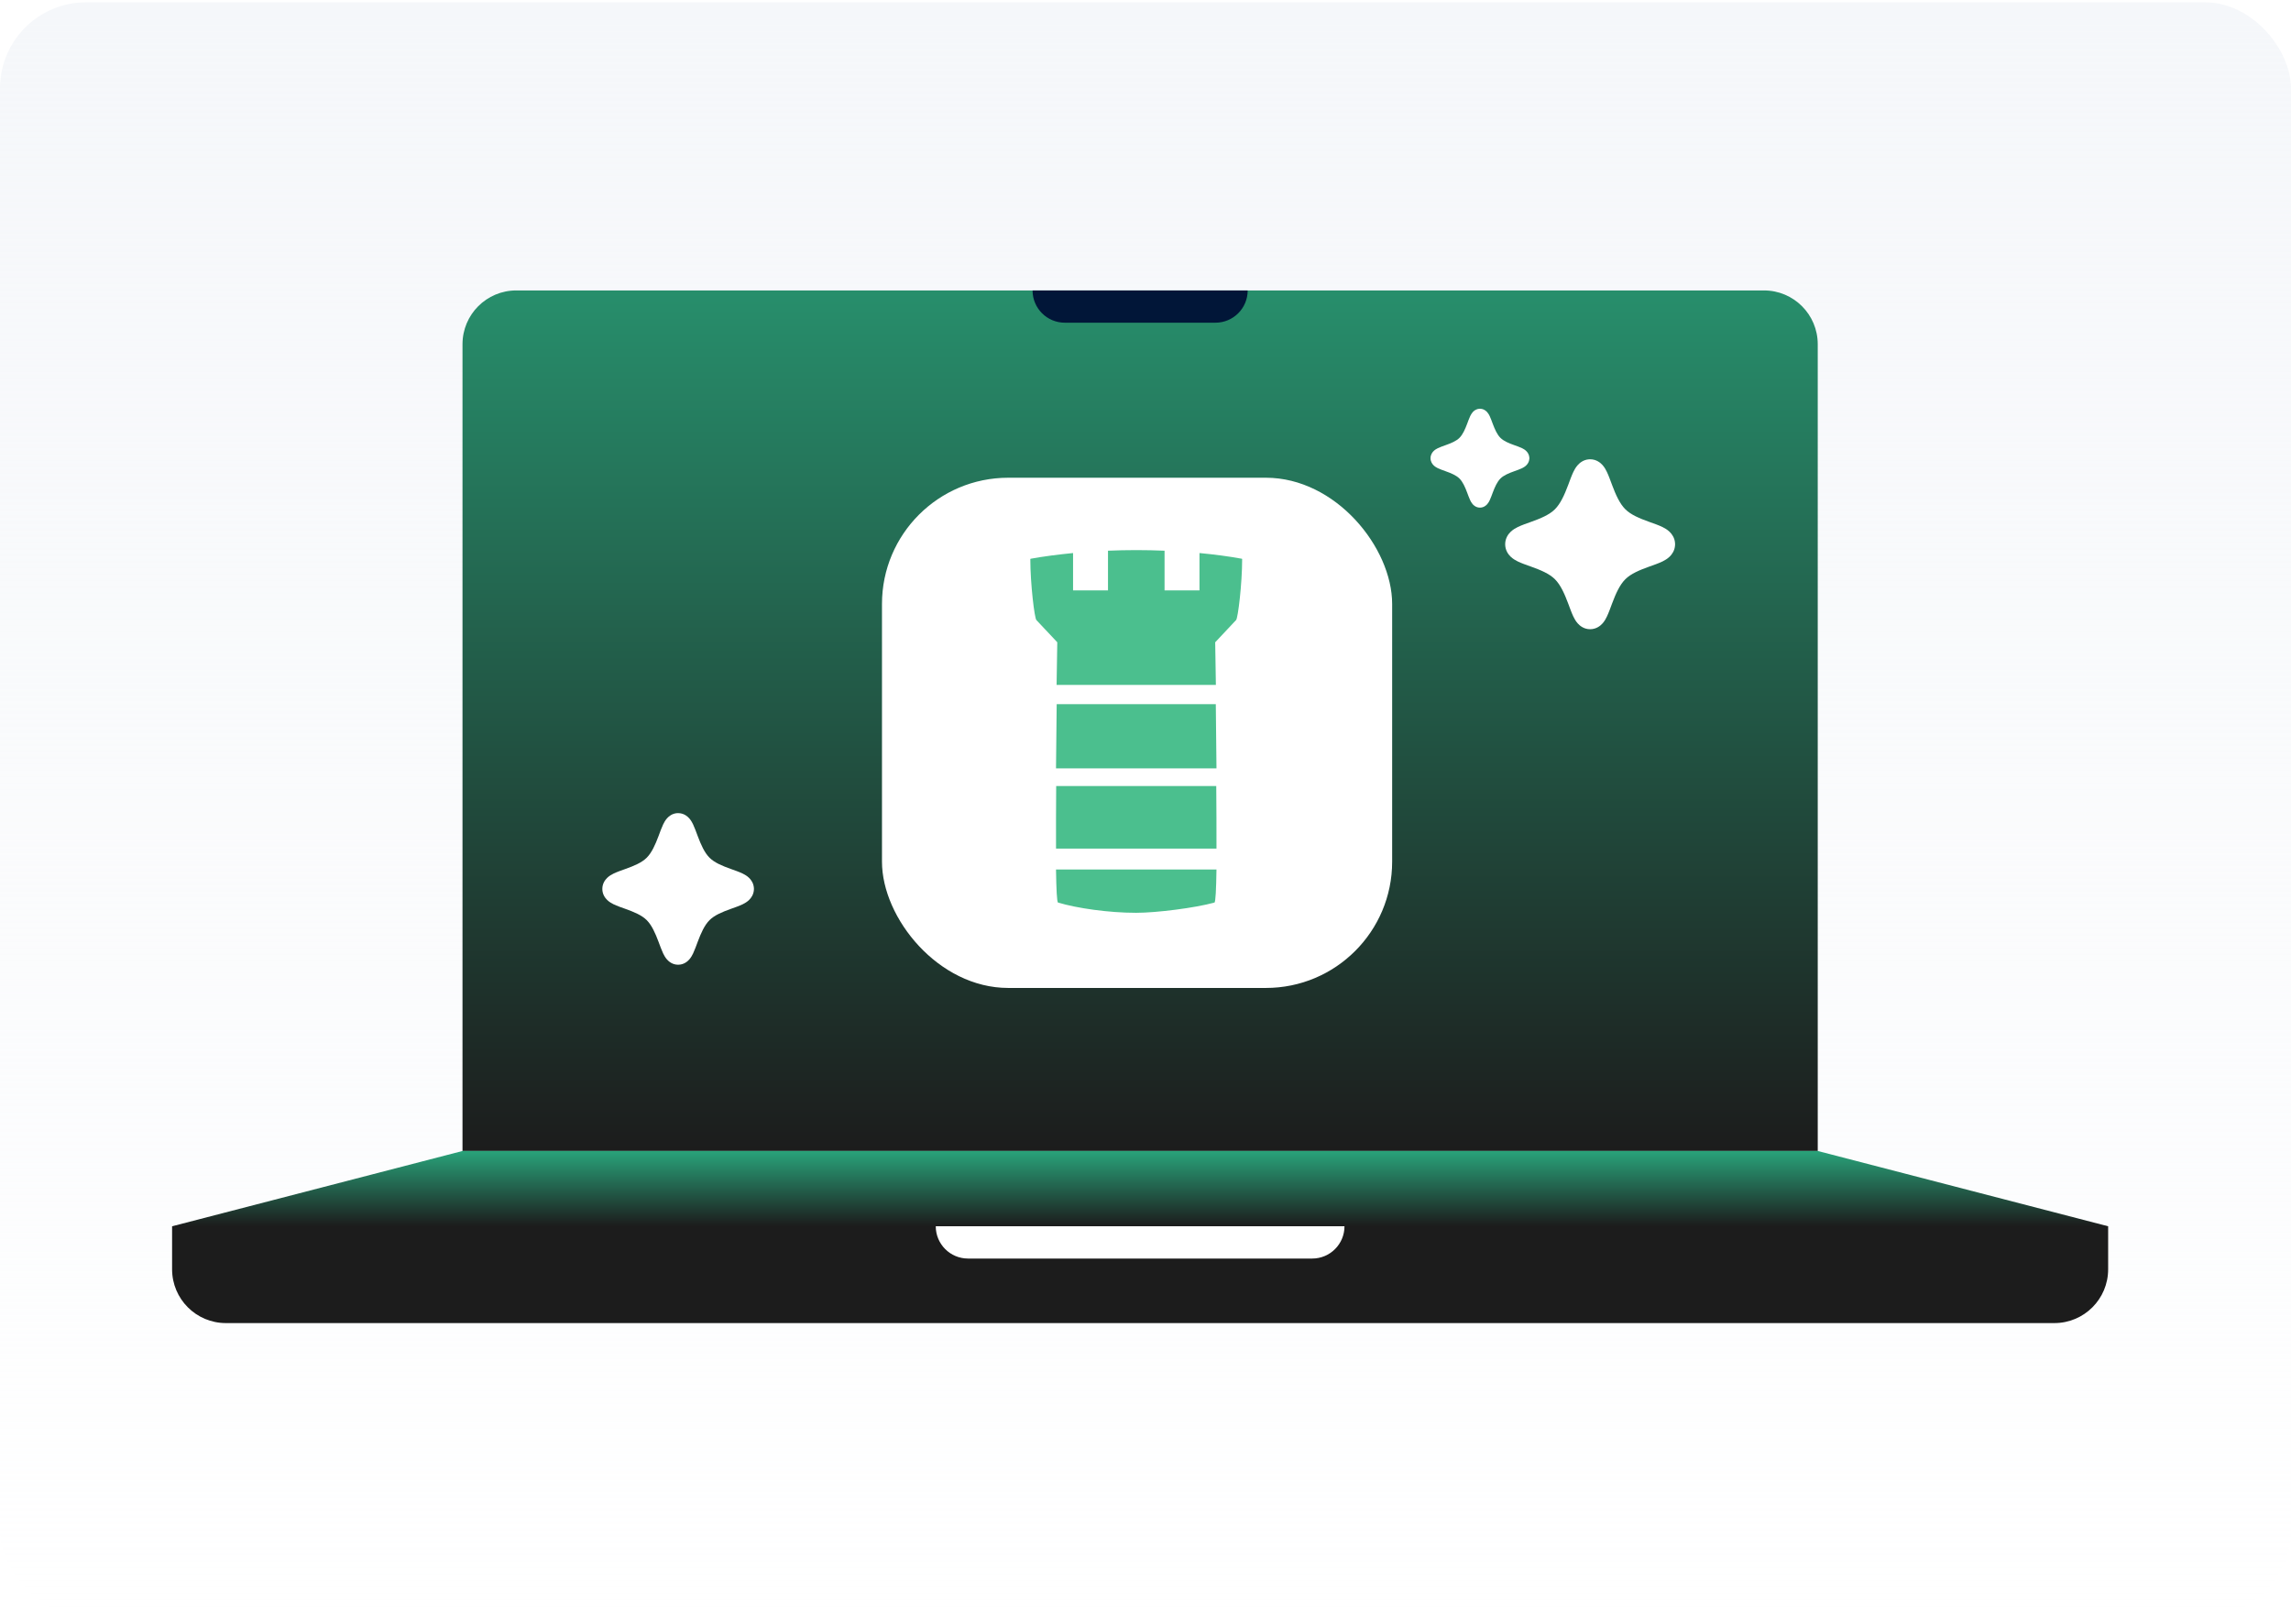 <svg width="213" height="151" viewBox="0 0 213 151" fill="none" xmlns="http://www.w3.org/2000/svg">
<rect y="0.216" width="213" height="150" rx="8" fill="url(#paint0_linear_2919_137226)"/>
<path d="M43 32C43 29.239 45.239 27 48 27H164C166.761 27 169 29.239 169 32V107H43L43 32Z" fill="url(#paint1_linear_2919_137226)"/>
<mask id="mask0_2919_137226" style="mask-type:alpha" maskUnits="userSpaceOnUse" x="43" y="27" width="126" height="80">
<path d="M43 32C43 29.239 45.239 27 48 27H164C166.761 27 169 29.239 169 32V107H43L43 32Z" fill="url(#paint2_linear_2919_137226)"/>
</mask>
<g mask="url(#mask0_2919_137226)">
</g>
<g filter="url(#filter0_d_2919_137226)">
<rect x="82" y="43" width="47.432" height="47.432" rx="11.736" fill="white"/>
<path d="M98.196 71.66C98.182 73.719 98.175 75.716 98.182 77.478H113.099C113.099 75.716 113.099 73.719 113.078 71.66H98.189H98.196Z" fill="#4BBF8E"/>
<path d="M98.243 64.051C98.222 65.888 98.194 67.935 98.18 70.019H113.099C113.078 67.935 113.057 65.888 113.036 64.051H98.25H98.243Z" fill="#4BBF8E"/>
<path d="M108.272 53.474V49.784C107.411 49.749 106.542 49.728 105.639 49.728C104.735 49.728 103.874 49.749 103.013 49.784V53.474H99.766V50.001C98.361 50.141 97.034 50.309 95.813 50.533C95.813 50.533 95.792 50.554 95.792 50.568C95.792 52.85 96.18 56.064 96.357 56.232L98.298 58.297C98.298 58.297 98.27 59.873 98.234 62.26H113.043C113.008 59.873 112.98 58.297 112.98 58.297L114.921 56.232C115.098 56.064 115.486 52.85 115.486 50.568C115.486 50.554 115.472 50.54 115.472 50.533C114.251 50.309 112.916 50.134 111.519 50.001V53.474H108.272Z" fill="#4BBF8E"/>
<path d="M98.362 82.493C100.13 83.023 103.074 83.446 105.632 83.446C107.527 83.446 111.135 82.99 112.91 82.493C113.015 82.466 113.071 81.271 113.099 79.418H98.18C98.208 81.271 98.264 82.459 98.368 82.493H98.362Z" fill="#4BBF8E"/>
</g>
<path d="M16 118C16 120.761 18.239 123 21 123H191C193.761 123 196 120.761 196 118V114H16V118Z" fill="#1C1C1C"/>
<path d="M43 107H169L196 114H16L43 107Z" fill="url(#paint3_linear_2919_137226)"/>
<path d="M87 114C87 115.657 88.343 117 90 117H122C123.657 117 125 115.657 125 114H87Z" fill="white"/>
<path d="M96 27C96 28.657 97.343 30 99 30H113C114.657 30 116 28.657 116 27H96Z" fill="#011638"/>
<path d="M147.729 42.701C147.197 42.739 146.846 43.054 146.676 43.247C146.491 43.456 146.364 43.696 146.279 43.872C146.112 44.221 145.942 44.702 145.795 45.093C145.457 45.991 145.093 46.815 144.566 47.342C144.05 47.858 143.249 48.191 142.346 48.515C141.955 48.655 141.465 48.821 141.099 49.002C140.913 49.093 140.662 49.234 140.444 49.445C140.212 49.67 139.941 50.056 139.94 50.595C139.94 51.134 140.212 51.522 140.444 51.747C140.662 51.957 140.913 52.097 141.099 52.189C141.465 52.369 141.955 52.535 142.346 52.675C143.249 52.999 144.05 53.333 144.566 53.849C145.093 54.376 145.457 55.199 145.795 56.097C145.942 56.488 146.112 56.969 146.279 57.319C146.364 57.495 146.491 57.734 146.676 57.944C146.857 58.15 147.244 58.494 147.839 58.494C148.433 58.493 148.821 58.15 149.002 57.944C149.187 57.734 149.313 57.495 149.397 57.319C149.565 56.969 149.735 56.489 149.882 56.097C150.22 55.199 150.583 54.376 151.11 53.849C151.627 53.333 152.428 52.999 153.331 52.675C153.722 52.535 154.212 52.369 154.578 52.189C154.764 52.097 155.015 51.957 155.232 51.747C155.45 51.536 155.703 51.182 155.733 50.695L155.736 50.595L155.733 50.496C155.703 50.008 155.45 49.656 155.232 49.445C155.015 49.234 154.764 49.093 154.578 49.002C154.212 48.821 153.722 48.655 153.331 48.515C152.428 48.191 151.627 47.858 151.11 47.342C150.583 46.815 150.22 45.991 149.882 45.093C149.735 44.702 149.565 44.221 149.397 43.872C149.313 43.696 149.187 43.456 149.002 43.247C148.821 43.041 148.433 42.697 147.839 42.697L147.729 42.701Z" fill="white"/>
<path d="M137.531 38.003C137.221 38.025 137.017 38.208 136.918 38.32C136.811 38.442 136.737 38.581 136.688 38.684C136.59 38.887 136.492 39.167 136.406 39.395C136.209 39.917 135.998 40.397 135.691 40.703C135.391 41.003 134.925 41.197 134.399 41.385C134.172 41.466 133.887 41.563 133.674 41.668C133.566 41.721 133.42 41.803 133.293 41.926C133.158 42.057 133 42.282 133 42.596C133 42.909 133.158 43.134 133.293 43.265C133.42 43.387 133.566 43.469 133.674 43.523C133.887 43.627 134.172 43.724 134.399 43.806C134.925 43.994 135.391 44.188 135.691 44.488C135.998 44.795 136.21 45.274 136.406 45.797C136.492 46.024 136.59 46.304 136.688 46.507C136.737 46.609 136.81 46.749 136.918 46.871C137.023 46.991 137.249 47.19 137.595 47.19C137.94 47.19 138.166 46.991 138.271 46.871C138.379 46.749 138.453 46.609 138.502 46.507C138.599 46.304 138.698 46.024 138.783 45.797C138.98 45.274 139.192 44.795 139.498 44.488C139.798 44.188 140.265 43.994 140.79 43.806C141.017 43.724 141.303 43.627 141.516 43.523C141.624 43.469 141.77 43.387 141.896 43.265C142.023 43.142 142.17 42.937 142.188 42.653L142.189 42.596L142.188 42.537C142.169 42.254 142.023 42.048 141.896 41.926C141.77 41.803 141.624 41.721 141.516 41.668C141.303 41.563 141.017 41.466 140.79 41.385C140.265 41.197 139.798 41.003 139.498 40.703C139.191 40.397 138.98 39.917 138.783 39.395C138.697 39.167 138.599 38.887 138.502 38.684C138.453 38.581 138.379 38.442 138.271 38.32C138.166 38.201 137.941 38 137.595 38L137.531 38.003Z" fill="white"/>
<path d="M62.949 75.594C62.474 75.629 62.161 75.91 62.01 76.082C61.845 76.269 61.731 76.482 61.656 76.639C61.507 76.951 61.355 77.38 61.224 77.729C60.922 78.531 60.598 79.266 60.128 79.736C59.667 80.197 58.952 80.493 58.147 80.782C57.798 80.907 57.361 81.056 57.034 81.217C56.868 81.298 56.644 81.423 56.45 81.611C56.243 81.812 56 82.157 56 82.638C56 83.119 56.243 83.464 56.45 83.665C56.644 83.853 56.868 83.978 57.034 84.06C57.361 84.221 57.798 84.369 58.147 84.494C58.952 84.783 59.667 85.08 60.128 85.541C60.598 86.011 60.922 86.746 61.224 87.548C61.355 87.897 61.507 88.326 61.656 88.638C61.731 88.794 61.845 89.008 62.01 89.195C62.172 89.379 62.517 89.685 63.047 89.685C63.577 89.685 63.923 89.379 64.085 89.195C64.25 89.008 64.362 88.794 64.438 88.638C64.587 88.326 64.739 87.897 64.87 87.548C65.172 86.746 65.496 86.011 65.966 85.541C66.426 85.08 67.142 84.783 67.947 84.494C68.296 84.369 68.734 84.221 69.061 84.06C69.227 83.978 69.45 83.853 69.644 83.665C69.838 83.477 70.063 83.162 70.091 82.727L70.094 82.638L70.091 82.55C70.063 82.115 69.838 81.799 69.644 81.611C69.45 81.423 69.227 81.298 69.061 81.217C68.734 81.056 68.296 80.907 67.947 80.782C67.142 80.493 66.426 80.197 65.966 79.736C65.496 79.266 65.172 78.531 64.87 77.729C64.739 77.38 64.587 76.951 64.438 76.639C64.362 76.482 64.25 76.269 64.085 76.082C63.923 75.898 63.577 75.592 63.047 75.592L62.949 75.594Z" fill="white"/>
<defs>
<filter id="filter0_d_2919_137226" x="76.35" y="38.763" width="58.731" height="58.731" filterUnits="userSpaceOnUse" color-interpolation-filters="sRGB">
<feFlood flood-opacity="0" result="BackgroundImageFix"/>
<feColorMatrix in="SourceAlpha" type="matrix" values="0 0 0 0 0 0 0 0 0 0 0 0 0 0 0 0 0 0 127 0" result="hardAlpha"/>
<feOffset dy="1.412"/>
<feGaussianBlur stdDeviation="2.825"/>
<feComposite in2="hardAlpha" operator="out"/>
<feColorMatrix type="matrix" values="0 0 0 0 0 0 0 0 0 0 0 0 0 0 0 0 0 0 0.09 0"/>
<feBlend mode="normal" in2="BackgroundImageFix" result="effect1_dropShadow_2919_137226"/>
<feBlend mode="normal" in="SourceGraphic" in2="effect1_dropShadow_2919_137226" result="shape"/>
</filter>
<linearGradient id="paint0_linear_2919_137226" x1="106.5" y1="0.216" x2="106.5" y2="150.216" gradientUnits="userSpaceOnUse">
<stop stop-color="#F5F7FA"/>
<stop offset="1" stop-color="#F5F7FA" stop-opacity="0"/>
</linearGradient>
<linearGradient id="paint1_linear_2919_137226" x1="106" y1="12.5" x2="106" y2="107" gradientUnits="userSpaceOnUse">
<stop stop-color="#29A37A"/>
<stop offset="1" stop-color="#1C1C1C"/>
</linearGradient>
<linearGradient id="paint2_linear_2919_137226" x1="106" y1="27" x2="106" y2="107" gradientUnits="userSpaceOnUse">
<stop offset="0.3" stop-color="#0048D9"/>
<stop offset="0.65" stop-color="#0044CE" stop-opacity="0.891"/>
<stop offset="0.85" stop-color="#003EBC" stop-opacity="0.713"/>
<stop offset="1" stop-color="#002673" stop-opacity="0"/>
</linearGradient>
<linearGradient id="paint3_linear_2919_137226" x1="106" y1="114" x2="106" y2="107" gradientUnits="userSpaceOnUse">
<stop stop-color="#1C1C1C"/>
<stop offset="1" stop-color="#29A37A"/>
</linearGradient>
</defs>
</svg>
